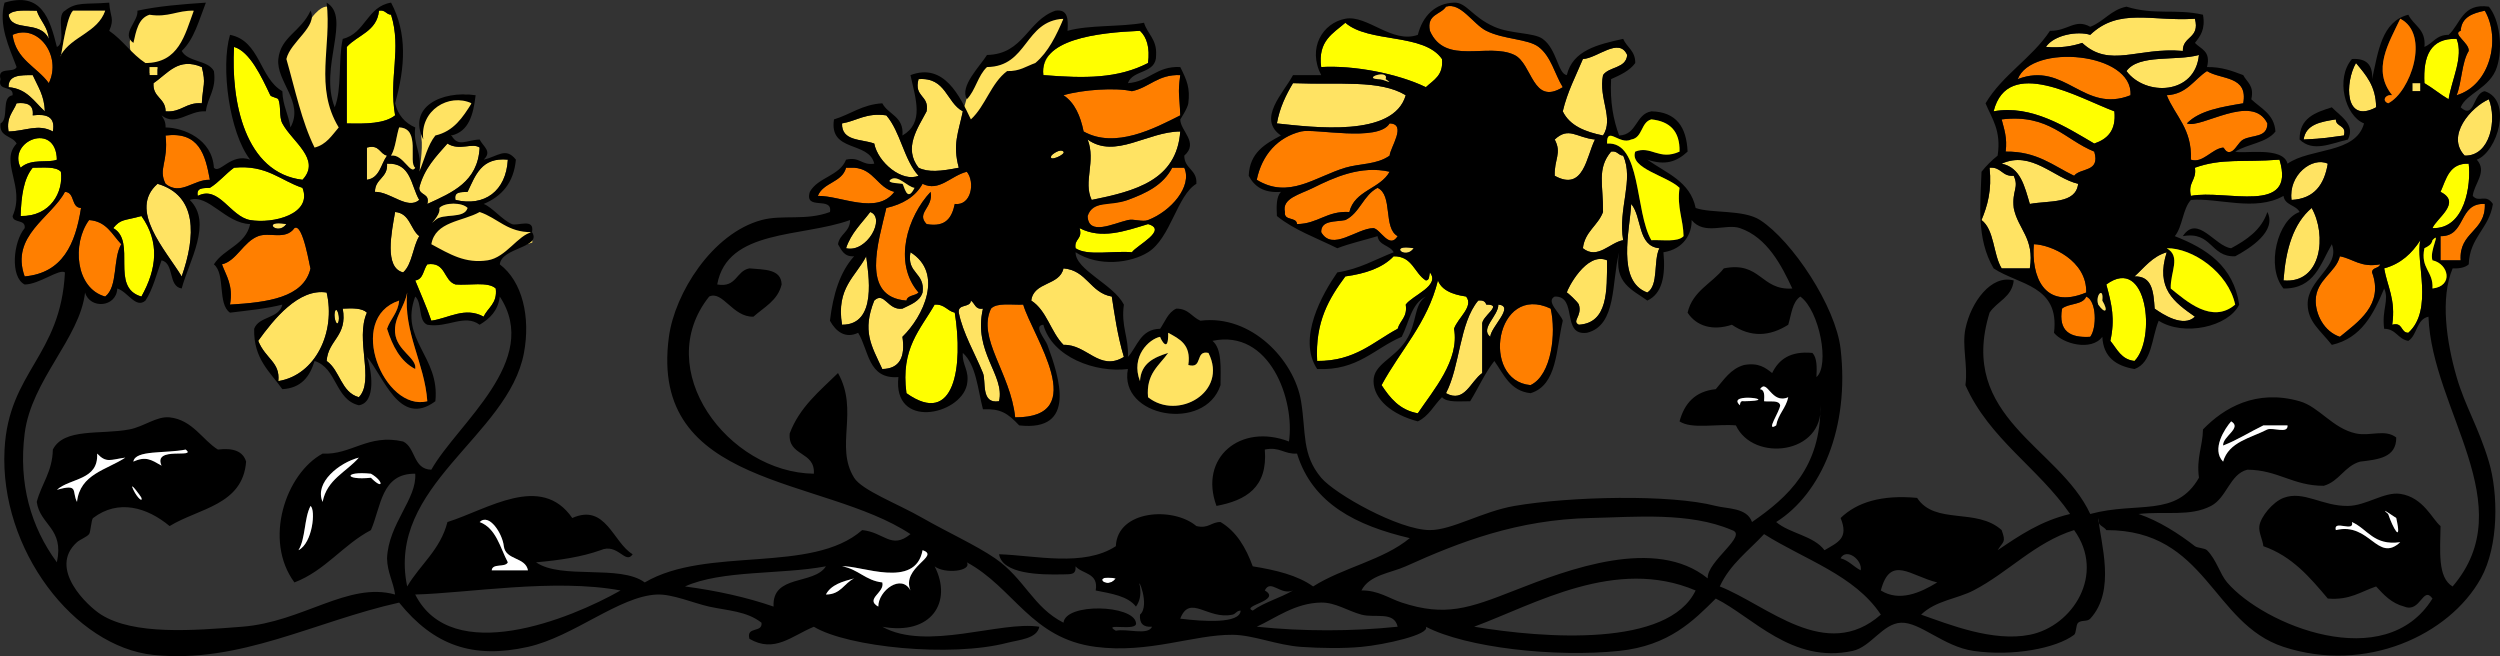 <?xml version="1.0"?><svg width="620.896" height="162.953" xmlns="http://www.w3.org/2000/svg">
 <rect width="100%" height="100%" fill="#333333" stroke="none"/>
 <g>
  <title>Layer 1</title>
  <path id="svg_1" d="m257.109,19.685l5.855,-10.626l1.162,-4.407l-2.463,-0.364c0,0 -3.903,0.868 -4.337,2.168s-5.421,7.156 -5.421,7.156l-7.156,1.735c0,0 -4.051,5.875 -4.337,7.59s-1.286,4.714 -1.286,4.714l1.936,3.959l16.047,-11.925z" fill="#FFE363" clip-rule="evenodd" fill-rule="evenodd"/>
  <path id="svg_2" d="m85.36,32.479c0,0 -4.554,-5.421 -4.337,-14.963s1.301,-13.662 1.301,-13.662l-0.868,-2.168c0,0 -1.518,-0.65 -4.12,2.819s-6.723,7.156 -6.723,7.156l-0.867,2.819l7.59,23.637l8.024,-5.638z" fill="#FFE363" clip-rule="evenodd" fill-rule="evenodd"/>
  <path id="svg_3" d="m113.551,32.046c0,0 3.252,-3.687 3.687,-7.156s-9.108,0.868 -9.758,1.735s-3.252,4.771 -2.819,7.59s-0.535,8.438 -0.535,8.438l9.425,-10.607z" fill="#FFE363" clip-rule="evenodd" fill-rule="evenodd"/>
  <polyline id="svg_4" points="132.201,59.803 131.55,56.984 126.346,56.333   119.406,51.562 106.829,56.984 105.745,62.188 120.057,66.959 126.997,61.755 132.201,60.237 " fill="#FFE363" clip-rule="evenodd" fill-rule="evenodd"/>
  <path id="svg_5" d="m35.05,19.251l8.891,-4.554l-0.217,-1.518c0,0 3.469,-4.12 4.554,-6.722s1.735,-4.988 1.735,-4.988l-15.18,1.952c0,0 -2.602,5.421 -2.602,7.156s0.434,3.903 0.434,3.903l2.385,4.771z" fill="#FFE363" clip-rule="evenodd" fill-rule="evenodd"/>
  <g externalResourcesRequired="false" id="svg_6">
   <path id="svg_7" d="m388.125,21.652c-7.551,4.72 -7.513,-5.831 -12,-8c-6.553,-3.168 -17.194,2.727 -21,-6c-0.848,-4.181 2.708,-3.959 4,-6c3.669,-1.147 6.756,4.389 10,6c4.416,2.193 10.321,1.967 13,4c3.122,2.369 4.011,6.778 6,10z" fill="#ff7f00" clip-rule="evenodd" fill-rule="evenodd"/>
   <path id="svg_8" d="m9.125,2.652c0.831,2.503 2.74,3.927 3,7c-2.229,-4.852 -9.293,-1.474 -10,-6c1.29,-1.378 4.344,-0.989 7,-1z" fill="#FFE363" clip-rule="evenodd" fill-rule="evenodd"/>
   <path id="svg_9" d="m94.125,2.652c1.615,-0.282 1.722,0.945 3,1c2.678,8.605 -0.634,15.639 1,25c-2.601,2.066 -7.213,2.12 -12,2c0,-6.333 0,-12.667 0,-19c2.691,-2.976 7.5,-3.833 8,-9z" fill="#ffff00" clip-rule="evenodd" fill-rule="evenodd"/>
   <path id="svg_10" d="m617.125,2.652c4.041,6.989 1.341,18.52 -7,21c1.323,-3.344 1.229,-8.104 3,-11c0.209,-1.991 -4.239,-4.271 -2,-5c0.229,-3.437 2.976,-4.357 6,-5z" fill="#ff7f00" clip-rule="evenodd" fill-rule="evenodd"/>
   <path id="svg_11" d="m545.125,4.652c1.311,4.978 -3.079,4.254 -3,8c-11.299,-0.99 -18.132,4.377 -25,-2c-2.492,0.841 -5.357,1.309 -9,1c1.992,-3.003 7.909,-3.996 11,-3c7.147,-6.842 15.294,-3.266 26,-4z" fill="#FFE363" clip-rule="evenodd" fill-rule="evenodd"/>
   <path id="svg_12" d="m328.125,16.652c-0.871,-6.538 2.979,-8.354 6,-11c5.882,5.118 19.505,2.495 24,9c0.427,4.094 -2.113,5.221 -4,7c-7.052,-3.415 -18.047,-5.48 -26,-5z" fill="#ffff00" clip-rule="evenodd" fill-rule="evenodd"/>
   <path id="svg_13" d="m12.125,20.652c-2.942,-4.058 -8.183,-5.817 -9,-12c6.331,-2.871 12.286,5.256 9,12z" fill="#ff7f00" clip-rule="evenodd" fill-rule="evenodd"/>
   <path id="svg_14" d="m283.125,7.652c1.716,1.617 2.484,4.183 2,8c-7.548,3.869 -15.578,3.844 -26,3c-1.093,-8.878 13.366,-10.548 24,-11z" fill="#ffff00" clip-rule="evenodd" fill-rule="evenodd"/>
   <path id="svg_15" d="m610.125,9.652c1.758,4.49 -1.21,10.038 -2,15c-2.101,-1.232 -3.899,-2.768 -6,-4c-0.341,-6.674 1.443,-11.224 8,-11z" fill="#ffff00" clip-rule="evenodd" fill-rule="evenodd"/>
   <path id="svg_16" d="m58.125,11.652c3.921,1.121 6.843,7.446 9,12c0.204,0.43 1.856,0.655 2,1c0.715,1.715 0.135,4.377 1,6c2.415,4.532 9.753,8.93 5,14c-14.331,-1.713 -17.792,-19.479 -17,-33z" fill="#ffff00" clip-rule="evenodd" fill-rule="evenodd"/>
   <path id="svg_17" d="m404.125,13.652c-0.264,3.403 -4.504,2.829 -6,5c-1.174,5.878 2.77,10.717 0,15c-4.426,-0.907 -8.26,-2.407 -10,-6c1.142,-4.859 3.233,-8.767 5,-13c3.554,-0.146 8.97,-5.55 11,-1z" fill="#FFE363" clip-rule="evenodd" fill-rule="evenodd"/>
   <path id="svg_18" d="m546.125,13.652c-0.951,9.947 -13.298,10.31 -18,4c3.056,-4.277 12.27,-2.397 18,-4z" fill="#FFE363" clip-rule="evenodd" fill-rule="evenodd"/>
   <path id="svg_19" d="m529.125,23.652c-11.667,4.639 -16.236,-8.541 -28,-4c3.397,-8.918 28.725,-6.692 28,4z" fill="#ff7f00" clip-rule="evenodd" fill-rule="evenodd"/>
   <path id="svg_20" d="m50.125,16.652c1.063,4.168 0.259,4.411 0,9c-3.977,-0.31 -5.023,2.31 -9,2c0.003,-3.336 -3.253,-3.414 -3,-7c3.618,-2.437 6.129,-6.493 12,-4z" fill="#FFE363" clip-rule="evenodd" fill-rule="evenodd"/>
   <path id="svg_21" d="m585.125,15.652c2.417,2.916 4.976,5.691 5,11c-7.936,4.241 -7.746,-6.246 -5,-11z" fill="#FFE363" clip-rule="evenodd" fill-rule="evenodd"/>
   <path id="svg_22" d="m37.125,16.652c0.667,0 1.333,0 2,0c0,0.667 0,1.333 0,2c-0.667,0 -1.333,0 -2,0c0,-0.666 0,-1.333 0,-2z" fill="#FFE363" clip-rule="evenodd" fill-rule="evenodd"/>
   <path id="svg_23" d="m557.125,25.652c-5.422,0.912 -10.888,1.779 -14,5c3.535,1.412 16.249,-7.686 20,0c-0.002,3.622 -3.736,2.79 -6,4c-1.151,0.616 -1.873,2.534 -3,3c-1.343,0.555 -1.687,-1.032 -2,-1c-2.779,0.287 -5.083,4.008 -8,3c0.336,-7.669 -3.881,-10.786 -6,-16c5.056,-0.278 6.761,-3.906 10,-6c3.469,2.198 10.262,1.072 9,8z" fill="#ff7f00" clip-rule="evenodd" fill-rule="evenodd"/>
   <path id="svg_24" d="m2.125,21.652c-0.093,-3.093 3.02,-2.98 6,-3c1.237,2.763 2.92,5.08 3,9c-2.631,-2.368 -4.376,-5.623 -9,-6z" fill="#FFE363" clip-rule="evenodd" fill-rule="evenodd"/>
   <path id="svg_25" d="m293.125,18.652c-0.647,4.897 -0.174,4.698 0,10c-6.287,3.172 -16.157,8.415 -24,4c-0.794,-3.873 -2.198,-7.135 -5,-9c4.635,-1.389 13.067,-1.959 17,-1c4.394,-0.94 6.445,-4.222 12,-4z" fill="#ff7f00" clip-rule="evenodd" fill-rule="evenodd"/>
   <path id="svg_26" d="m228.125,19.652c6.856,-0.522 6.867,5.799 11,8c-1.104,5.31 -2.583,8.186 -1,14c-4.489,0.893 -7.603,1.199 -10,0c-3.78,-4.896 -0.225,-9.779 2,-14c0.744,-4.076 -3.223,-3.443 -2,-8z" fill="#FFE363" clip-rule="evenodd" fill-rule="evenodd"/>
   <path id="svg_27" d="m349.125,23.652c-3.024,10.593 -23.092,7.936 -32,7c0.706,-3.96 2.259,-7.075 4,-10c11.542,0.461 21.53,-0.924 28,3z" fill="#FFE363" clip-rule="evenodd" fill-rule="evenodd"/>
   <path id="svg_28" d="m525.125,27.652c0.484,4.818 -1.771,6.896 -5,8c-6.818,-3.986 -15.599,-9.744 -25,-8c3.477,-13.867 21.243,-3.259 30,0z" fill="#ffff00" clip-rule="evenodd" fill-rule="evenodd"/>
   <path id="svg_29" d="m599.125,20.652c0.667,0 1.333,0 2,0c0,0.667 0,1.333 0,2c-0.667,0 -1.333,0 -2,0c0,-0.666 0,-1.333 0,-2z" fill="#FFE363" clip-rule="evenodd" fill-rule="evenodd"/>
   <path id="svg_30" d="m618.125,24.652c2.028,5.013 0.387,14.155 -6,14c-4.716,-4.927 1.545,-12.032 6,-14z" fill="#FFE363" clip-rule="evenodd" fill-rule="evenodd"/>
   <path id="svg_31" d="m4.125,25.652c2.615,-0.282 4.301,0.365 4,3c3.418,-0.418 5.698,0.302 5,4c-3.675,-2.003 -6.724,-0.09 -11,0c-0.588,-3.589 1.163,-4.838 2,-7z" fill="#FFE363" clip-rule="evenodd" fill-rule="evenodd"/>
   <path id="svg_32" d="m220.125,28.652c3.554,4.113 4.341,10.992 8,15c-4.047,1.684 -10.062,-3.248 -11,-8c-3.176,-1.158 -8.138,-0.529 -8,-5c3.7,-0.633 5.954,-2.713 11,-2z" fill="#FFE363" clip-rule="evenodd" fill-rule="evenodd"/>
   <path id="svg_33" d="m497.125,29.652c11.742,-1.409 15.642,5.025 23,8c1.549,5.215 -3.393,3.94 -5,6c-5.186,-2.481 -9.234,-6.1 -17,-6c0.438,-3.437 -0.395,-5.605 -1,-8z" fill="#ff7f00" clip-rule="evenodd" fill-rule="evenodd"/>
   <path id="svg_34" d="m572.125,34.652c0.534,-3.799 4.261,-4.406 8,-5c0.013,1.987 2.729,1.271 2,4c-3.713,0.473 -4.575,0.747 -10,1z" fill="#FFE363" clip-rule="evenodd" fill-rule="evenodd"/>
   <path id="svg_35" d="m345.125,38.652c-3.205,2.277 -7.473,1.935 -11,3c-7.562,2.283 -14.029,7.896 -22,3c1.291,-6.242 5.242,-10.588 11,-12c3.377,-0.828 19.182,2.714 22,-2c4.38,0.098 0.123,6.04 0,8z" fill="#ff7f00" clip-rule="evenodd" fill-rule="evenodd"/>
   <path id="svg_36" d="m293.125,32.652c-0.867,12.133 -11.19,14.81 -22,17c-2.163,-4.568 1.12,-9.562 -1,-15c6.86,4.922 14.891,-1.985 23,-2z" fill="#FFE363" clip-rule="evenodd" fill-rule="evenodd"/>
   <path id="svg_37" d="m396.125,34.652c-2.129,4.173 -2.757,13.016 -10,9c-0.135,-4.195 1.818,-5.586 0,-9c3.509,-3.295 5.399,-0.451 10,0z" fill="#FFE363" clip-rule="evenodd" fill-rule="evenodd"/>
   <path id="svg_38" d="m14.125,39.652c-2.049,0.926 -6.314,-0.438 -9,2c-3.358,-6.672 8.793,-11.55 9,-2z" fill="#ffff00" clip-rule="evenodd" fill-rule="evenodd"/>
   <path id="svg_39" d="m41.125,33.652c8.359,-1.026 9.867,4.799 11,11c-4.004,-0.147 -7.233,4.037 -11,1c-1.911,-3.771 0.73,-5.309 0,-12z" fill="#ff7f00" clip-rule="evenodd" fill-rule="evenodd"/>
   <path id="svg_40" d="m106.125,50.652c0.729,-2.729 -1.987,-2.013 -2,-4c1.203,-4.797 4.194,-7.806 7,-11c2.95,1.898 6.191,-0.297 8,1c-0.45,8.549 -6.828,11.172 -13,14z" fill="#FFE363" clip-rule="evenodd" fill-rule="evenodd"/>
   <path id="svg_41" d="m91.125,36.652c3.19,-0.857 3.093,1.574 5,2c-1.559,2.108 -1.789,5.545 -5,6c0,-2.666 0,-5.333 0,-8z" fill="#FFE363" clip-rule="evenodd" fill-rule="evenodd"/>
   <path id="svg_42" d="m261.125,38.652c0.147,-0.274 2.151,-1.849 3,-1c0.691,0.691 -3.945,2.756 -3,1z" fill="#FFE363" clip-rule="evenodd" fill-rule="evenodd"/>
   <path id="svg_43" d="m400.125,37.652c1.615,-0.282 1.722,0.945 3,1c2.736,6.028 -1.325,13.127 0,21c-3.29,0.567 -6.36,4.91 -10,2c0.491,-4.176 3.732,-5.601 5,-9c0.091,-6.727 -1.589,-10.734 2,-15z" fill="#FFE363" clip-rule="evenodd" fill-rule="evenodd"/>
   <path id="svg_44" d="m126.125,39.652c-0.434,7.806 -5.79,11.735 -13,10c-0.467,-2.134 1.429,-1.905 3,-2c1.964,-4.036 3.362,-8.638 10,-8z" fill="#FFE363" clip-rule="evenodd" fill-rule="evenodd"/>
   <path id="svg_45" d="m497.125,40.652c7.394,-3.374 13.024,3.627 19,5c-0.581,5.086 -7.227,4.107 -12,5c-1.305,-4.36 -2.291,-9.042 -7,-10z" fill="#FFE363" clip-rule="evenodd" fill-rule="evenodd"/>
   <path id="svg_46" d="m544.125,48.652c-0.802,-3.469 1.489,-3.844 1,-7c6.689,-2.405 11.819,-1.292 21,-2c4.267,13.951 -13.415,7.309 -22,9z" fill="#ffff00" clip-rule="evenodd" fill-rule="evenodd"/>
   <path id="svg_47" d="m578.125,40.652c-0.868,5.132 -3.292,8.708 -9,9c-0.82,-6.178 5.157,-10.811 9,-9z" fill="#FFE363" clip-rule="evenodd" fill-rule="evenodd"/>
   <path id="svg_48" d="m96.125,40.652c5.98,-0.314 5.911,5.422 8,9c-2.936,2.544 -7.211,-2.079 -11,-2c-0.002,-3.336 3.253,-3.413 3,-7z" fill="#FFE363" clip-rule="evenodd" fill-rule="evenodd"/>
   <path id="svg_49" d="m606.125,47.652c1.442,-3.224 2.157,-7.176 7,-7c0.617,5.167 -0.875,16.3 -9,16c1,-2.478 7.366,-6.32 2,-9z" fill="#ffff00" clip-rule="evenodd" fill-rule="evenodd"/>
   <path id="svg_50" d="m8.125,41.652c2.656,0.01 5.711,-0.378 7,1c0.666,5.036 -2.565,11.146 -10,11c0.143,-4.857 0.725,-9.276 3,-12z" fill="#ffff00" clip-rule="evenodd" fill-rule="evenodd"/>
   <path id="svg_51" d="m75.125,46.652c2.543,6.526 -7.288,8.986 -13,8c-4.926,-0.851 -7.76,-8.723 -13,-6c-0.467,-2.134 1.429,-1.905 3,-2c2.276,-1.391 3.874,-3.459 6,-5c8.122,-0.787 11.486,3.182 17,5z" fill="#ffff00" clip-rule="evenodd" fill-rule="evenodd"/>
   <path id="svg_52" d="m222.125,47.652c-4.386,5.812 -13.278,0.917 -19,1c1.296,-3.371 6.036,-3.297 7,-7c0.667,0 1.333,0 2,0c4.979,0.355 5.735,4.932 10,6z" fill="#ff7f00" clip-rule="evenodd" fill-rule="evenodd"/>
   <path id="svg_53" d="m294.125,41.652c2.04,4.617 -3.262,10.801 -9,13c-1.44,0.552 -3.491,-0.36 -5,0c-3.729,0.89 -9.855,3.989 -10,-1c1.246,-3.989 6.787,-2.806 10,-4c4.655,-1.73 8.749,-3.686 11,-8c1,0 2,0 3,0z" fill="#ff7f00" clip-rule="evenodd" fill-rule="evenodd"/>
   <path id="svg_54" d="m345.125,42.652c-2.371,4.295 -8.714,4.62 -10,10c-5.66,-0.327 -7.73,2.936 -13,3c-0.111,-1.889 -3.306,-0.694 -3,-3c-0.809,-3.394 3.654,-4.336 7,-6c5.175,-2.573 11.832,-5.628 19,-4z" fill="#ff7f00" clip-rule="evenodd" fill-rule="evenodd"/>
   <path id="svg_55" d="m494.125,41.652c2.928,-0.261 3.072,2.261 6,2c1.376,3.027 -0.476,3.573 0,8c1.041,5.292 5.204,7.462 4,15c-2.333,0 -4.667,0 -7,0c-2.139,-3.528 -1.763,-9.571 -5,-12c1.472,-3.528 2.603,-7.397 2,-13z" fill="#FFE363" clip-rule="evenodd" fill-rule="evenodd"/>
   <path id="svg_56" d="m240.125,42.652c2.09,2.59 1.119,8.523 -3,8c-0.702,3.298 -2.131,5.869 -7,5c-2.697,-2.815 1.773,-4.103 1,-8c-5.682,6.025 -9.448,17.552 -3,25c-0.807,0.86 -2.739,0.594 -3,2c-11.539,-0.87 -6.931,-14.625 -5,-23c4.071,-0.929 7.216,-2.784 9,-6c4.165,2.071 6.992,-2.013 11,-3z" fill="#ff7f00" clip-rule="evenodd" fill-rule="evenodd"/>
   <path id="svg_57" d="m39.125,45.652c9.962,2.904 9.487,13.075 6,23c-4.052,-6.637 -13.35,-16.553 -6,-23z" fill="#FFE363" clip-rule="evenodd" fill-rule="evenodd"/>
   <path id="svg_58" d="m342.125,46.652c3.885,1.782 1.326,10.007 5,12c-2.083,3.289 -4.218,-1.688 -6,-2c-4.15,0.036 -10.247,5.877 -13,1c-0.033,-3.033 3.509,-2.492 6,-3c3.608,-1.726 4.466,-6.2 8,-8z" fill="#ff7f00" clip-rule="evenodd" fill-rule="evenodd"/>
   <path id="svg_59" d="m16.125,47.652c2.57,0.097 1.43,3.903 4,4c-1.407,8.926 -4.526,16.141 -14,17c-3.615,-10.096 6.626,-14.599 10,-21z" fill="#ff7f00" clip-rule="evenodd" fill-rule="evenodd"/>
   <path id="svg_60" d="m405.125,50.652c2.745,3.254 1.506,10.494 7,11c-1.542,3.125 -0.136,9.198 -3,11c-7.72,-2.774 -4.321,-15.534 -4,-22z" fill="#FFE363" clip-rule="evenodd" fill-rule="evenodd"/>
   <path id="svg_61" d="m617.125,50.652c0.273,6.94 -6.461,6.873 -6,14c-1.667,0 -3.333,0 -5,0c0,-2 0,-4 0,-6c6.439,0.105 4.323,-8.344 11,-8z" fill="#ff7f00" clip-rule="evenodd" fill-rule="evenodd"/>
   <path id="svg_62" d="m574.125,51.652c3.778,6.671 2.541,18.839 -7,18c0.554,-7.779 2.473,-14.194 7,-18z" fill="#FFE363" clip-rule="evenodd" fill-rule="evenodd"/>
   <path id="svg_63" d="m98.125,52.652c3.697,0.303 3.75,4.25 6,6c-1.647,2.686 -1.715,6.951 -4,9c-4.783,-1.135 -2.844,-10.085 -2,-15z" fill="#FFE363" clip-rule="evenodd" fill-rule="evenodd"/>
   <path id="svg_64" d="m216.125,52.652c3.938,1.392 -0.776,10.227 -6,9c1.235,-3.765 3.854,-6.147 6,-9z" fill="#FFE363" clip-rule="evenodd" fill-rule="evenodd"/>
   <path id="svg_65" d="m563.125,52.652c2.411,4.774 -4.3,9.012 -8,11c-6.233,0.233 -5.702,-6.298 -13,-5c3.639,-5.538 7.993,2.56 12,3c3.889,-2.111 7.487,-4.513 9,-9z" clip-rule="evenodd" fill-rule="evenodd"/>
   <path id="svg_66" d="m35.125,53.652c4.585,6.481 3.833,13.131 0,20c-7.951,-2.252 -1.078,-13.669 -7,-17c1.903,-2.346 2.725,-1.799 7,-3z" fill="#ffff00" clip-rule="evenodd" fill-rule="evenodd"/>
   <path id="svg_67" d="m22.125,54.652c4.358,0.309 5.712,3.621 8,6c-2.154,3.513 -0.771,10.562 -4,13c-7.418,-2.041 -8.276,-13.204 -4,-19z" fill="#ff7f00" clip-rule="evenodd" fill-rule="evenodd"/>
   <path id="svg_68" d="m71.125,55.652c-2.196,3.055 -6.404,-1.154 0,0l0,0z" fill="#FFE363" clip-rule="evenodd" fill-rule="evenodd"/>
   <path id="svg_69" d="m285.125,55.652c5.092,1.461 -2.858,5.301 -4,7c-4.565,-0.435 -11.011,1.011 -14,-1c-0.409,-2.409 1.826,-2.174 1,-5c5.385,2.825 11.195,0.785 17,-1z" fill="#ffff00" clip-rule="evenodd" fill-rule="evenodd"/>
   <path id="svg_70" d="m57.125,75.652c0.838,-4.838 -0.928,-7.072 -2,-10c3.656,-0.856 5.254,-5.558 9,-7c2.797,-1.077 6.768,1.089 9,-2c2.164,-1.402 3.905,10.408 4,10c-1.696,7.326 -10.788,8.449 -20,9z" fill="#ff7f00" clip-rule="evenodd" fill-rule="evenodd"/>
   <path id="svg_71" d="m505.125,60.652c4.252,0.1 13.239,4.081 13,12c-10.6,4.412 -13.65,-4.193 -13,-12z" fill="#ff7f00" clip-rule="evenodd" fill-rule="evenodd"/>
   <path id="svg_72" d="m598.125,82.652c-1.987,-0.013 -1.271,-2.729 -4,-2c0.926,-6.259 -1.202,-9.464 -2,-14c4.194,-1.139 6.905,-3.761 9,-7c-1.303,5.066 3.384,17.257 -3,23z" fill="#ffff00" clip-rule="evenodd" fill-rule="evenodd"/>
   <path id="svg_73" d="m351.125,61.652c-2.196,3.055 -6.404,-1.154 0,0l0,0z" fill="#FFE363" clip-rule="evenodd" fill-rule="evenodd"/>
   <path id="svg_74" d="m226.125,62.652c8.328,5.199 3.201,15.958 -2,21c0.758,5.091 -0.732,7.935 -5,8c-2.792,-5.939 -5.004,-9.459 -2,-17c2.509,-2.391 3.349,2.527 7,2c1.991,-1.009 4.271,-1.729 5,-4c0.691,-5.024 -4.018,-4.648 -3,-10z" fill="#FFE363" clip-rule="evenodd" fill-rule="evenodd"/>
   <path id="svg_75" d="m545.125,78.652c-2.852,2.785 -8.023,-0.594 -10,-2c-0.279,-4.054 -0.533,-8.134 -5,-8c2.463,-2.204 4.386,-4.948 8,-6c-2.88,9.021 1.924,12.427 7,16z" fill="#FFE363" clip-rule="evenodd" fill-rule="evenodd"/>
   <path id="svg_76" d="m215.125,63.652c0.521,4.248 2.888,17.064 -6,17c-1.51,-9.177 3.405,-11.929 6,-17z" fill="#FFE363" clip-rule="evenodd" fill-rule="evenodd"/>
   <path id="svg_77" d="m355.125,67.652c2.635,3.353 -4.313,5.648 -6,8c0.479,3.146 -1.424,3.909 -2,6c-6.08,3.253 -10.599,8.068 -20,8c-0.534,-9.868 3.038,-15.629 7,-21c4.977,-0.69 9.238,-2.095 12,-5c4.719,-0.052 5.11,4.223 8,6c0.973,-0.027 0.777,-1.224 1,-2z" fill="#ffff00" clip-rule="evenodd" fill-rule="evenodd"/>
   <path id="svg_78" d="m581.125,63.652c3.367,0.633 5.128,2.872 10,2c-0.247,1.086 -1.988,0.678 -2,2c2.97,8.082 -3.553,12.33 -8,16c-3.929,-1.31 -6.025,-5.568 -6,-9c0.04,-5.186 5.084,-7.01 6,-11z" fill="#ff7f00" clip-rule="evenodd" fill-rule="evenodd"/>
   <path id="svg_79" d="m399.125,64.652c-0.009,7.658 0.212,15.545 -7,16c-1.877,-0.883 0.903,-2.135 0,-5c-0.198,-0.628 -2.981,-3.157 -3,-3c0.083,-0.707 4.834,-10.263 10,-8z" fill="#FFE363" clip-rule="evenodd" fill-rule="evenodd"/>
   <path id="svg_80" d="m123.125,71.652c0.442,3.775 -1.972,4.695 -3,7c-4.64,-2.545 -8.633,0.372 -13,1c-1.191,-3.476 -2.656,-6.678 -4,-10c2.054,-0.279 1.996,-2.671 3,-4c4.701,-0.701 3.955,4.045 7,5c3.396,0.272 8.108,-0.774 10,1z" fill="#ffff00" clip-rule="evenodd" fill-rule="evenodd"/>
   <path id="svg_81" d="m279.125,88.652c-6.084,3.704 -9.191,-3.199 -15,-3c-3.162,-3.172 -4.133,-8.534 -8,-11c0.583,-4.75 7.045,-3.621 8,-8c5.846,0.487 6.597,6.07 12,7c0.616,3.944 1.375,9.592 3,15z" fill="#FFE363" clip-rule="evenodd" fill-rule="evenodd"/>
   <path id="svg_82" d="m530.125,89.652c-3.314,-0.352 -4.338,-2.995 -6,-5c1.195,-5.426 0.369,-8.956 -1,-14c10.197,-7.464 12.415,13.55 7,19z" fill="#ffff00" clip-rule="evenodd" fill-rule="evenodd"/>
   <path id="svg_83" d="m357.125,69.652c1.176,3.191 5.569,3.759 7,4c1.969,2.469 -2.092,5.312 -3,8c1.404,7.821 -5.129,15.235 -9,21c-4.516,-0.817 -6.882,-3.785 -9,-7c4.663,-8.671 11.355,-15.312 14,-26z" fill="#ffff00" clip-rule="evenodd" fill-rule="evenodd"/>
   <path id="svg_84" d="m81.125,72.652c2.288,9.745 -2.728,20.514 -12,22c0.491,-4.722 -3.138,-5.449 -5,-10c3.82,-5.302 10.054,-13.114 17,-12z" fill="#FFE363" clip-rule="evenodd" fill-rule="evenodd"/>
   <path id="svg_85" d="m518.125,73.652c2.605,0.99 2.674,7.826 1,10c-4.974,0.307 -7.963,-1.37 -7,-7c1.614,-1.386 5.155,-0.845 6,-3z" fill="#ff7f00" clip-rule="evenodd" fill-rule="evenodd"/>
   <path id="svg_86" d="m241.125,74.652c1.017,0.65 1.034,2.299 3,2c-2.5,10.845 5.525,16.459 4,23c-4.614,0.762 -3.168,-4.965 -4,-7c-1.994,-4.877 -5.011,-9.97 -6,-15c-0.306,-2.306 2.89,-1.11 3,-3z" fill="#FFE363" clip-rule="evenodd" fill-rule="evenodd"/>
   <path id="svg_87" d="m369.125,75.652c4.482,-0.072 -1.372,2.941 -1,5c0,4 0,8 0,12c-2.939,2.056 -4.356,7.549 -9,5c3.531,-6.803 3.303,-17.364 8,-23c1.163,-0.162 1.78,0.221 2,1z" fill="#FFE363" clip-rule="evenodd" fill-rule="evenodd"/>
   <path id="svg_88" d="m237.125,77.652c2.128,13.15 0.04,28.576 -12,20c-1.503,-11.17 3.504,-15.829 7,-22c2.488,-0.154 3.096,1.571 5,2z" fill="#ffff00" clip-rule="evenodd" fill-rule="evenodd"/>
   <path id="svg_89" d="m254.125,75.652c2.324,7.845 16.912,28.101 -2,28c-1.152,-11.073 -9.51,-19.58 -6,-27c1.454,-1.546 5.12,-0.881 8,-1z" fill="#ff7f00" clip-rule="evenodd" fill-rule="evenodd"/>
   <path id="svg_90" d="m372.125,75.652c4.204,0.333 -1.889,5.538 -2,8c-2.633,-2.056 2.053,-5.214 2,-8z" fill="#FFE363" clip-rule="evenodd" fill-rule="evenodd"/>
   <path id="svg_91" d="m385.125,76.652c1.396,6.007 0.271,16.498 -5,19c-12.519,-1.092 -8.68,-25.51 5,-19z" fill="#ff7f00" clip-rule="evenodd" fill-rule="evenodd"/>
   <path id="svg_92" d="m83.125,77.652c0.381,-1.904 1.272,0.639 1,2c-0.38,1.904 -1.272,-0.638 -1,-2z" fill="#FFE363" clip-rule="evenodd" fill-rule="evenodd"/>
   <path id="svg_93" d="m85.125,76.652c2.465,-0.132 4.818,-0.151 6,1c-2.988,6.647 1.986,16.897 -2,21c-4.449,-1.218 -4.65,-6.683 -8,-9c0.371,-5.296 5.226,-6.108 4,-13z" fill="#FFE363" clip-rule="evenodd" fill-rule="evenodd"/>
   <path id="svg_94" d="m277.125,143.652c-2.196,3.055 -6.404,-1.154 0,0l0,0z" fill="#FFFFFF" clip-rule="evenodd" fill-rule="evenodd"/>
   <path fill="black" id="svg_95" d="m40.125,28.652c0.529,0.804 1.043,1.624 1,3c4.524,0.083 11.557,2.884 12,10c1.419,1.675 4.213,-3.73 9,-2c-5.163,-6.64 -7.356,-23.011 -5,-31c7.515,1.485 7.268,10.732 13,14c0.084,3.583 1.555,5.778 2,9c3.518,-6.22 -3.585,-11.43 -3,-17c0.585,-5.568 5.65,-6.785 8,-12c1.893,3.926 -4.993,7.649 -6,12c2.154,7.513 3.795,15.539 7,22c2.932,-0.734 4.3,-3.033 6,-5c-6.099,-10.067 -1.707,-20.129 -3,-31c6.216,3.694 -1.932,16.014 2,26c1.837,-4.497 0.834,-11.833 2,-17c5.65,-1.35 5.97,-8.03 12,-9c4.024,7.568 3.541,15.866 1,25c0.721,2.945 2.445,4.888 5,6c-0.564,4.564 1.772,6.228 1,11c1.294,-3.039 2.068,-6.598 4,-9c4.597,-1.069 6.812,-4.521 9,-8c-5.629,-2.604 -12.913,1.735 -12,9c-3.971,-7.991 4.407,-12.246 13,-11c-0.562,4.772 -1.664,9.002 -6,10c1.71,3 3.64,1.111 7,1c0.878,1.768 3.169,2.919 1,5c3.533,-0.798 5.474,-3.218 8,0c-0.54,5.794 -3.542,9.125 -8,11c2.13,0.819 4.519,3.923 7,5c1.335,0.58 5.733,-1.633 5,2c-6.108,0.108 -8.496,-3.504 -13,-5c-4.275,2.392 -11.017,2.316 -12,8c4.671,2.528 8.455,4.855 14,4c4.547,-0.702 7.525,-6.286 11,-7c2.533,3.907 -7.543,3.76 -8,8c5.61,4.25 7.669,13.077 6,22c-3.883,20.756 -34.232,32.914 -29,58c3.219,-5.447 8.24,-9.094 10,-16c9.99,-3.139 23.242,-12.232 31,-1c8.333,-3.724 10.116,6.111 15,9c-1.807,2.7 -3.669,-2.919 -8,-1c-4.667,1.667 -10.167,2.499 -16,3c6.294,4.372 20.871,0.463 27,5c15.435,-9.088 41.466,-2.012 54,-13c5.469,0.514 7.215,4.932 12,1c-21.726,-14.384 -65.076,-11.369 -60,-49c1.461,-10.828 10.751,-25.687 23,-29c5.217,-1.411 11.019,0.237 17,-2c0.746,-4.08 -6.476,-0.19 -5,-5c2.016,-3.651 7.4,-3.934 9,-8c3.469,-0.802 3.844,1.489 7,1c-1.315,-5.685 -11.285,-2.715 -10,-11c4.1,-1.233 6.972,-3.695 12,-4c1.489,2.844 5.422,3.244 5,8c5.472,-3.177 3.271,-9.02 2,-15c8.371,-3.171 12.278,5.337 15,11c3.648,-3.352 4.989,-9.011 9,-12c3.101,0.101 4.777,-1.223 7,-2c3.252,-2.748 5.187,-6.813 7,-11c-9.788,0.546 -8.781,11.885 -19,12c-2.251,2.082 -2.858,5.809 -5,8c-1.847,-3.22 3.196,-8.107 5,-11c9.153,-0.18 10.037,-8.629 17,-11c3.125,-0.458 3.197,2.137 3,5c5.473,-1.527 13.09,-0.91 19,-2c0.852,2.815 3.23,4.103 3,8c0.144,4.811 -5.821,3.512 -7,7c5.297,-0.37 7.035,-4.298 13,-4c1.676,3.341 2.473,5.244 2,9c-0.153,1.215 -2,4.026 -2,4c0.017,2.888 4.694,5.758 1,9c-0.003,3.336 3.253,3.414 3,7c-4.795,2.851 -6.381,13.497 -12,17c-4.281,2.669 -12.192,3.724 -18,0c-0.048,4.4 9.39,7.93 12,13c-0.762,5.429 1.234,8.1 1,13c2.387,-2.612 3.088,-6.912 8,-7c1.229,-1.771 1.948,-4.052 4,-5c3.044,-0.044 3.889,2.111 6,3c12.631,-1.619 23.32,9.775 25,20c1.271,7.735 0.124,13.204 5,19c3.396,4.037 19.296,12.99 27,13c5.507,0.007 13.04,-4.631 21,-6c13.804,-2.374 38.743,-2.943 50,0c2.877,0.752 7.73,0.381 9,4c9.062,-6.271 17.084,-13.582 17,-29c0.884,12.219 -16.709,14.217 -21,5c-4.565,-0.435 -11.011,1.011 -14,-1c1.21,-4.457 3.857,-7.476 9,-8c2.013,-2.32 3.64,-5.027 7,-6c3.649,-0.649 5.326,0.674 7,2c1.637,-3.363 4.476,-5.524 10,-5c1.151,1.182 1.132,3.535 1,6c3.345,-2.811 0.796,-16.503 -4,-20c-2.002,1.331 -2.228,4.439 -3,7c-4.571,2.891 -9.271,3.222 -14,0c-4.671,1.553 -8.78,0.418 -11,-3c1.245,-5.421 6.072,-7.261 9,-11c9.171,-1.837 9.136,5.531 17,5c-2.634,-5.677 -6.234,-12.702 -13,-15c-3.532,-1.2 -8.801,1.893 -12,-2c0.105,3.34 -1.936,7.224 -7,8c0.571,5.904 -0.353,10.314 -4,12c-3.653,-2.68 -8.397,-4.27 -7,-12c-1.932,7.401 -0.513,18.154 -8,20c-6.5,0.833 -2.176,-9.158 -8,-9c-2.394,1.188 1.573,4.333 2,6c-1.667,6.999 -1.334,15.999 -8,18c-5.11,-0.557 -6.642,-4.691 -9,-8c-2.346,2.987 -3.962,6.705 -6,10c-2.656,-0.011 -5.711,0.378 -7,-1c-2.013,1.987 -3.27,4.73 -6,6c-6.429,-1.669 -10.98,-5.503 -11,-10c-0.019,-4.221 5.011,-5.474 8,-10c2.999,-4.542 1.837,-8.891 5,-11c-3.633,1.701 -4.184,6.483 -6,10c-6.807,2.86 -10.886,8.447 -21,8c-5.022,-7.567 1.318,-18.717 5,-24c5.5,-0.833 9.438,-3.228 14,-5c-0.905,-1.762 -3.681,-1.652 -4,-4c-3.33,1.003 -6.87,1.797 -10,3c-5.123,-2.543 -10.777,-4.556 -15,-8c-0.132,-2.465 -0.151,-4.818 1,-6c-4.329,0.33 -6.622,-1.378 -8,-4c0.234,-5.766 4.089,-7.911 8,-10c-5.984,-4.157 0.633,-10.536 3,-15c2.333,0 4.667,0 7,0c-3.487,-6.742 0.405,-12.962 6,-14c5.445,-1.01 11.652,6.297 18,4c1.229,-4.791 4.396,-7.85 9,-8c3.104,-0.102 4.438,3.553 10,6c4.146,1.824 9.766,1.395 12,3c3.57,2.566 3.784,8.69 6,9c1.483,-6.183 7.724,-7.61 14,-9c0.889,2.111 3.044,2.956 3,6c-1.398,1.935 -3.701,2.965 -6,4c-0.295,5.628 0.552,10.115 2,14c4.504,-0.163 4.021,-5.313 8,-6c6.213,0.121 8.735,3.931 9,10c-2.747,2.533 -5.512,3.505 -10,2c4.666,3.334 10.637,5.363 12,12c3.877,1.393 11.875,0.335 16,3c7.968,5.146 18.784,21.412 20,32c2.243,19.526 -4.73,35.889 -16,43c3.439,2.895 9.296,3.371 12,7c3.312,-1.968 6.089,-2.928 4,-8c4.068,-3.932 10.193,-5.807 19,-5c4.442,6.804 14.753,2.359 21,8c1.11,3.14 0.468,2.642 -1,5c5.378,-3.622 10.71,-7.29 18,-9c-7.874,-11.459 -20.062,-18.604 -26,-32c0.659,-4.79 -0.892,-9.679 0,-14c1.357,-6.579 6.392,-13.531 12,-12c-0.45,4.216 -4.157,5.176 -6,8c-8.063,26.123 17.281,33.296 25,50c11.769,-3.187 21.288,0.962 27,-9c-0.673,-5.006 0.926,-7.74 1,-12c5.16,-5.347 13.186,-10.084 24,-7c4.873,1.39 8.207,6.769 14,8c3.559,0.757 7.181,-1.171 10,1c0.05,5.05 -4.534,5.466 -9,6c-3.882,1.118 -5.118,4.882 -9,6c-7.684,0.018 -11.375,-3.958 -19,-4c-4.339,1.102 -5.081,6.96 -9,9c-5.209,2.712 -11.298,1.259 -18,2c5.063,1.705 10.053,4.925 14,8c0.597,0.465 2.432,0.438 3,1c2.345,2.323 3.188,5.888 5,8c9.056,10.56 39.253,22.989 51,4c-2.397,-3.291 -2.949,3.638 -7,2c-3.18,-0.82 -5.082,-2.918 -7,-5c-3.753,1.247 -6.528,3.472 -12,3c-4.429,-5.238 -8.836,-10.498 -16,-13c-0.178,-1.62 -1.216,-3.437 -1,-5c0.327,-2.362 3.373,-6.006 6,-7c5.002,-1.893 9.588,2.088 16,2c4.57,-0.062 9.031,-3.584 13,-3c5.766,0.849 7.988,6.406 10,8c-0.069,6.069 -0.798,12.798 3,15c17.311,-20.223 -5.116,-43.723 -6,-67c-3.034,0.633 -2.747,4.586 -5,6c-2.6,-0.4 -3.016,-2.984 -6,-3c-0.639,-4.838 1.321,-7.072 0,-10c-2.645,6.355 -5.665,12.335 -13,14c-3.012,-3.786 -5.909,-5.746 -6,-10c-0.135,-6.312 8.193,-9.43 6,-15c-2.826,4.841 -4.256,11.077 -12,11c-4.501,-5.425 -1.408,-17.18 4,-19c-0.905,-1.762 -3.682,-1.652 -4,-4c-7.026,3.983 -16.169,0.428 -23,1c-2.064,2.269 -2.044,6.622 -4,9c7.915,3.085 14.557,7.443 16,17c-2.703,5.52 -13.748,7.973 -20,4c-1.771,4.229 -1.589,10.411 -6,12c-4.563,-0.77 -7.743,-2.924 -8,-8c-2.725,3.644 -9.854,1.731 -12,-1c1.472,-11.805 -8.791,-11.875 -15,-16c-4.365,-7.472 -3.248,-16.05 -3,-24c1.177,-1.49 2.511,-2.823 4,-4c0.958,-6.292 -1.458,-9.208 -3,-13c4.221,-7.112 11.49,-11.176 16,-18c4.456,0.089 6.199,-3.128 10,-1c3.381,-1.286 5.112,-4.221 9,-5c7.031,2.186 12.202,0.442 19,2c0.649,3.649 -0.674,5.326 -2,7c1.442,1.557 4.026,1.973 3,6c3.727,-0.061 6.325,1.008 9,2c0.889,1.778 2.792,2.542 2,6c2.379,2.288 5.691,3.642 6,8c-2.158,2.841 -6.929,3.071 -10,5c1.854,0.647 11.915,-1.404 13,3c5.678,-3.989 16.94,-2.393 19,-10c-4.73,-1.884 -7.162,-11.147 -3,-16c3.562,-0.229 5.229,1.438 5,5c1.512,-6.822 2.355,-14.311 9,-16c1.291,2.708 4.445,3.555 4,8c2.111,-0.889 2.955,-3.044 6,-3c2.988,-2.678 3.364,-7.969 10,-7c2.619,3.125 3.586,10.087 2,15c-1.707,5.288 -7.621,6.525 -9,10c3.466,3.171 3.032,-3.618 6,-4c6.944,2.286 3.112,15.065 -2,17c2.725,3.019 -0.692,5.958 -1,9c1.614,1.826 3.166,-0.704 5,2c-0.902,6.097 -5.779,8.22 -6,15c-0.891,0.777 -2.258,1.075 -4,1c-3.103,7.336 -1.543,18.239 1,27c2.099,7.231 5.416,12.379 8,21c2.345,7.822 2.519,20.896 -2,29c-7.854,14.087 -28.569,23.686 -49,17c-17.795,-5.823 -19.102,-29.032 -44,-29c-0.649,-1.017 -2.299,-1.034 -2,-3c0.563,6.233 4.458,17.987 -2,25c-0.734,0.797 -2.171,0.274 -3,1c-0.604,0.528 -0.432,2.571 -1,3c-4.461,3.359 -15.257,5.419 -25,4c-7.444,-1.084 -13.26,-7.209 -18,-7c-4.548,0.201 -7.481,6.012 -12,7c-15.08,3.298 -24.964,-8.534 -34,-13c-5.515,5.463 -11.557,11.7 -24,13c-15.852,1.655 -37.962,-0.773 -48,-6c1.126,1.939 -10.243,4.465 -16,5c-4.562,0.424 -10.092,0.335 -15,0c-5.983,-0.408 -11.793,-2.955 -17,-3c-9.631,-0.084 -20.8,4.703 -34,3c-16.01,-2.066 -20.308,-14.667 -32,-21c1.293,2.227 -5.524,2.942 -8,1c4.488,8.783 -0.733,17.237 -13,15c10.949,6.134 29.403,-1.543 39,0c-0.602,2.998 -4.977,3.213 -8,4c-14.002,3.647 -39.574,1.084 -48,-4c-5.512,2.265 -9.758,6.62 -16,3c-0.88,-3.213 3.296,-1.37 3,-4c-3.694,-2.901 -8.38,-2.984 -13,-4c-3.815,-0.838 -9.133,-3.171 -13,-3c-9.348,0.412 -20.69,10.468 -32,13c-13.716,3.07 -23.423,-0.375 -32,-11c-20.941,4.668 -39.585,15.21 -61,13c-19.627,-2.025 -38.283,-26.161 -37,-51c1.002,-19.401 13.944,-23.121 15,-44c-1.397,-1.005 -6.328,2.962 -10,3c-3.638,-1.813 -2.872,-10.572 0,-14c0.306,-2.306 -2.889,-1.111 -3,-3c3.267,-7.373 -3.349,-13.418 1,-18c-1.005,-1.995 -4.422,-1.578 -4,-5c2.201,-1.133 0.069,-6.597 3,-7c0.296,-2.63 -3.879,-0.787 -3,-4c-0.895,-3.228 3.262,-1.405 4,-3c-1.854,-4.916 -4.576,-10.497 -3,-16c9.128,-2.797 11.227,3.876 13,11c2.552,-1.115 -0.401,-7.735 2,-9c2.855,-2.279 5.04,-1.523 11,-2c0.218,3.658 1.374,3.836 0,7c3.37,2.297 5.565,5.769 9,8c8.286,-0.047 9.753,-6.914 12,-13c-4.125,-0.125 -6.262,1.738 -11,1c-2.788,0.879 -3.316,4.017 -4,7c-3.178,-2.284 1.292,-5.295 1,-8c5.19,-1.143 11.063,-1.604 17,-2c-1.696,4.304 -2.901,9.099 -6,12c1.519,2.814 6.481,2.186 8,5c0.664,4.664 -1.576,6.424 -2,10c-4.182,-0.325 -7.411,3.859 -11,1zm79,8c-1.809,-1.297 -5.05,0.898 -8,-1c-2.806,3.194 -5.797,6.203 -7,11c0.013,1.987 2.729,1.271 2,4c6.172,-2.828 12.55,-5.451 13,-14zm-3,11c-1.571,0.095 -3.467,-0.134 -3,2c7.21,1.735 12.566,-2.194 13,-10c-6.638,-0.638 -8.036,3.964 -10,8zm238,-26c1.887,-1.779 4.427,-2.906 4,-7c-4.495,-6.505 -18.118,-3.882 -24,-9c-3.021,2.646 -6.871,4.462 -6,11c7.953,-0.48 18.948,1.585 26,5zm28,-10c-2.679,-2.033 -8.584,-1.807 -13,-4c-3.244,-1.611 -6.331,-7.147 -10,-6c-1.292,2.041 -4.848,1.819 -4,6c3.806,8.727 14.447,2.832 21,6c4.487,2.169 4.449,12.72 12,8c-1.989,-3.222 -2.878,-7.631 -6,-10zm184,28c-9.181,0.708 -14.311,-0.405 -21,2c0.489,3.156 -1.802,3.531 -1,7c8.585,-1.691 26.267,4.951 22,-9zm24,-13c-0.024,-5.309 -2.583,-8.084 -5,-11c-2.746,4.754 -2.936,15.241 5,11zm4,-3c-1.625,-0.299 -2.697,1.35 -1,2c5.525,-2.754 10.528,-17.125 3,-21c-2.83,6.014 -7.104,12.695 -2,19zm8,-3c2.101,1.232 3.899,2.768 6,4c0.79,-4.962 3.758,-10.51 2,-15c-6.557,-0.224 -8.341,4.326 -8,11zm9,-13c-2.239,0.729 2.209,3.009 2,5c-1.771,2.896 -1.677,7.656 -3,11c8.341,-2.48 11.041,-14.011 7,-21c-3.024,0.643 -5.771,1.563 -6,5zm1,31c6.387,0.155 8.028,-8.987 6,-14c-4.455,1.968 -10.716,9.073 -6,14zm-601,-11c-0.08,-3.92 -1.763,-6.237 -3,-9c-2.98,0.02 -6.093,-0.093 -6,3c4.624,0.377 6.369,3.632 9,6zm-9,-24c0.707,4.526 7.771,1.148 10,6c-0.26,-3.073 -2.169,-4.497 -3,-7c-2.656,0.011 -5.71,-0.378 -7,1zm13,10c2.668,-4.665 9.125,-5.542 11,-11c-2.667,0 -5.333,0 -8,0c-1.876,1.822 -3.213,13.618 -3,11zm71,-2c0,6.333 0,12.667 0,19c4.787,0.12 9.399,0.066 12,-2c-1.634,-9.361 1.678,-16.395 -1,-25c-1.278,-0.055 -1.385,-1.282 -3,-1c-0.5,5.167 -5.309,6.024 -8,9zm433,-3c-3.091,-0.996 -9.008,-0.003 -11,3c3.643,0.309 6.508,-0.159 9,-1c6.868,6.377 13.701,1.01 25,2c-0.079,-3.746 4.311,-3.022 3,-8c-10.706,0.734 -18.853,-2.842 -26,4zm-516,0c0.817,6.183 6.058,7.942 9,12c3.286,-6.744 -2.669,-14.871 -9,-12zm256,10c10.422,0.844 18.452,0.869 26,-3c0.484,-3.817 -0.284,-6.383 -2,-8c-10.634,0.452 -25.093,2.122 -24,11zm-184,26c4.753,-5.07 -2.585,-9.468 -5,-14c-0.865,-1.623 -0.285,-4.285 -1,-6c-0.144,-0.345 -1.796,-0.57 -2,-1c-2.157,-4.554 -5.079,-10.879 -9,-12c-0.792,13.521 2.669,31.287 17,33zm318,-30c-1.767,4.233 -3.858,8.141 -5,13c1.74,3.593 5.574,5.093 10,6c2.77,-4.283 -1.174,-9.122 0,-15c1.496,-2.171 5.736,-1.597 6,-5c-2.03,-4.55 -7.446,0.854 -11,1zm135,3c4.702,6.31 17.049,5.947 18,-4c-5.73,1.603 -14.944,-0.277 -18,4zm-27,2c11.764,-4.541 16.333,8.639 28,4c0.725,-10.692 -24.603,-12.918 -28,-4zm-463,1c-0.253,3.586 3.003,3.664 3,7c3.977,0.31 5.023,-2.31 9,-2c0.259,-4.589 1.063,-4.832 0,-9c-5.871,-2.493 -8.382,1.563 -12,4zm-1,-2c0.667,0 1.333,0 2,0c0,-0.667 0,-1.333 0,-2c-0.667,0 -1.333,0 -2,0c0,0.667 0,1.334 0,2zm511,-1c-3.239,2.094 -4.944,5.722 -10,6c2.119,5.214 6.336,8.331 6,16c2.917,1.008 5.221,-2.713 8,-3c0.313,-0.032 0.657,1.555 2,1c1.127,-0.466 1.849,-2.384 3,-3c2.264,-1.21 5.998,-0.378 6,-4c-3.751,-7.686 -16.465,1.412 -20,0c3.112,-3.221 8.578,-4.088 14,-5c1.262,-6.928 -5.531,-5.802 -9,-8zm-267,5c-3.933,-0.959 -12.365,-0.389 -17,1c2.802,1.865 4.206,5.127 5,9c7.843,4.415 17.713,-0.828 24,-4c-0.174,-5.302 -0.647,-5.103 0,-10c-5.555,-0.222 -7.606,3.06 -12,4zm63,-3c0.943,-2.487 -5.724,-0.292 -2,0c1.635,-0.09 4.35,1.666 2,0zm-114,8c-2.225,4.221 -5.78,9.104 -2,14c2.397,1.199 5.511,0.893 10,0c-1.583,-5.814 -0.104,-8.69 1,-14c-4.133,-2.201 -4.144,-8.522 -11,-8c-1.223,4.557 2.744,3.924 2,8zm91,-7c-1.741,2.925 -3.294,6.04 -4,10c8.908,0.936 28.976,3.593 32,-7c-6.47,-3.924 -16.458,-2.539 -28,-3zm174,7c9.401,-1.744 18.182,4.014 25,8c3.229,-1.104 5.484,-3.182 5,-8c-8.757,-3.259 -26.523,-13.867 -30,0zm104,-5c0.667,0 1.333,0 2,0c0,-0.667 0,-1.333 0,-2c-0.667,0 -1.333,0 -2,0c0,0.667 0,1.334 0,2zm-597,10c4.276,-0.09 7.325,-2.003 11,0c0.698,-3.698 -1.582,-4.418 -5,-4c0.301,-2.635 -1.385,-3.282 -4,-3c-0.837,2.162 -2.588,3.411 -2,7zm207,-2c-0.138,4.471 4.824,3.842 8,5c0.938,4.752 6.953,9.684 11,8c-3.659,-4.008 -4.446,-10.887 -8,-15c-5.046,-0.713 -7.3,1.367 -11,2zm201,29c2.881,-0.119 6.546,0.546 8,-1c-0.074,-4.26 -1.673,-6.994 -1,-12c-3.036,-2.984 -12.505,-4.801 -11,-9c3.954,-1.58 5.885,2.315 11,0c0.132,-5.132 -2.474,-7.526 -7,-8c-2.636,0.697 -2.114,4.553 -5,5c-2.98,1.437 -6.093,-3.51 -6,1c8.59,-0.604 6.859,16.91 11,24zm88,-22c7.766,-0.1 11.814,3.519 17,6c1.607,-2.06 6.549,-0.785 5,-6c-7.358,-2.975 -11.258,-9.409 -23,-8c0.605,2.395 1.438,4.563 1,8zm-153,-7c-2.818,4.714 -18.623,1.172 -22,2c-5.758,1.412 -9.709,5.758 -11,12c7.971,4.896 14.438,-0.717 22,-3c3.527,-1.065 7.795,-0.723 11,-3c0.123,-1.96 4.38,-7.902 0,-8zm-242,11c-1.846,-1.273 1.488,-9.85 -4,-10c-0.724,2.276 -0.892,5.108 -2,7c2.946,-0.533 4.888,5.006 6,3zm167,-7c2.12,5.438 -1.163,10.432 1,15c10.81,-2.19 21.133,-4.867 22,-17c-8.109,0.015 -16.14,6.922 -23,2zm116,0c1.818,3.414 -0.135,4.805 0,9c7.243,4.016 7.871,-4.827 10,-9c-4.601,-0.451 -6.491,-3.295 -10,0zm-381,7c2.686,-2.438 6.951,-1.074 9,-2c-0.207,-9.55 -12.358,-4.672 -9,2zm36,4c3.767,3.037 6.996,-1.147 11,-1c-1.133,-6.201 -2.641,-12.026 -11,-11c0.73,6.691 -1.911,8.229 0,12zm50,-1c3.211,-0.455 3.441,-3.892 5,-6c-1.907,-0.426 -1.81,-2.857 -5,-2c0,2.667 0,5.334 0,8zm173,-7c-0.849,-0.849 -2.853,0.726 -3,1c-0.945,1.756 3.691,-0.309 3,-1zm134,15c-1.268,3.399 -4.509,4.824 -5,9c3.64,2.91 6.71,-1.433 10,-2c-1.325,-7.873 2.736,-14.972 0,-21c-1.278,-0.055 -1.385,-1.282 -3,-1c-3.589,4.266 -1.909,8.273 -2,15zm106,-2c4.773,-0.893 11.419,0.086 12,-5c-5.976,-1.373 -11.606,-8.374 -19,-5c4.709,0.958 5.695,5.64 7,10zm65,-1c5.708,-0.292 8.132,-3.868 9,-9c-3.843,-1.811 -9.82,2.822 -9,9zm-476,-2c3.789,-0.079 8.064,4.544 11,2c-2.089,-3.578 -2.02,-9.314 -8,-9c0.253,3.587 -3.002,3.664 -3,7zm511,9c8.125,0.3 9.617,-10.833 9,-16c-4.843,-0.176 -5.558,3.776 -7,7c5.366,2.68 -1,6.522 -2,9zm-599,-3c7.435,0.146 10.666,-5.964 10,-11c-1.289,-1.378 -4.344,-0.99 -7,-1c-2.275,2.724 -2.857,7.143 -3,12zm53,-12c-2.126,1.541 -3.724,3.609 -6,5c-1.571,0.095 -3.467,-0.134 -3,2c5.24,-2.723 8.074,5.149 13,6c5.712,0.986 15.543,-1.474 13,-8c-5.514,-1.818 -8.878,-5.787 -17,-5zm154,0c-0.667,0 -1.333,0 -2,0c-0.964,3.703 -5.704,3.629 -7,7c5.722,-0.083 14.614,4.812 19,-1c-4.265,-1.068 -5.021,-5.645 -10,-6zm79,0c-2.251,4.314 -6.345,6.27 -11,8c-4.655,1.73 -8.754,0.011 -10,4c0.145,4.989 6.271,1.89 10,1c1.509,-0.36 3.56,0.552 5,0c5.738,-2.199 11.04,-8.383 9,-13c-1,0 -2,0 -3,0zm35,5c-3.346,1.664 -7.809,2.606 -7,6c-0.306,2.306 2.889,1.111 3,3c5.27,-0.064 7.34,-3.327 13,-3c1.286,-5.38 7.629,-5.705 10,-10c-7.168,-1.628 -13.825,1.427 -19,4zm166,8c3.237,2.429 2.861,8.472 5,12c2.333,0 4.667,0 7,0c1.204,-7.538 -2.959,-9.708 -4,-15c-0.476,-4.427 1.376,-4.973 0,-8c-2.928,0.261 -3.072,-2.261 -6,-2c0.603,5.603 -0.528,9.472 -2,13zm-271,-10c-1.105,0.884 2.788,0.883 3,1c0.412,0.227 1.093,4.951 3,1c-1.735,-0.183 -4.189,-3.448 -6,-2zm8,1c-1.784,3.216 -4.929,5.071 -9,6c-1.931,8.375 -6.539,22.13 5,23c0.261,-1.406 2.193,-1.14 3,-2c-6.448,-7.448 -2.682,-18.975 3,-25c0.773,3.897 -3.697,5.185 -1,8c4.869,0.869 6.298,-1.702 7,-5c4.119,0.523 5.09,-5.41 3,-8c-4.008,0.987 -6.835,5.071 -11,3zm-184,23c3.487,-9.925 3.962,-20.096 -6,-23c-7.35,6.447 1.948,16.363 6,23zm289,-14c-2.491,0.508 -6.033,-0.033 -6,3c2.753,4.877 8.85,-0.964 13,-1c1.782,0.312 3.917,5.289 6,2c-3.674,-1.993 -1.115,-10.218 -5,-12c-3.534,1.8 -4.392,6.274 -8,8zm-328,14c9.474,-0.859 12.593,-8.074 14,-17c-2.57,-0.097 -1.43,-3.903 -4,-4c-3.374,6.401 -13.615,10.904 -10,21zm39,3c-3.455,-0.545 -1.753,-6.247 -5,-7c-1.253,3.414 -2.149,7.184 -4,10c-2.383,2.09 -4.408,-2.242 -7,-3c-0.211,4.729 -6.793,5.16 -8,1c-1.305,11.372 -13.319,21.713 -15,35c-1.574,12.444 1.537,23.217 8,32c1.854,-8.521 -4.164,-9.17 -5,-15c1.168,-4.498 3.89,-7.443 4,-13c2.756,-5.448 11.848,-3.651 19,-5c3.603,-0.68 6.788,-3.338 10,-3c5.701,0.6 8.232,5.716 12,8c3.808,-0.475 6.242,0.424 7,3c-0.839,10.827 -11.766,11.567 -19,16c-5.603,-4.67 -12.774,-6.757 -19,-2c-0.467,0.356 -0.599,3.512 -1,4c-0.607,0.737 -2.276,1.351 -3,2c-7.313,6.557 2.667,15.909 6,18c8.162,5.119 22.768,3.954 35,3c15.107,-1.179 26.333,-11.25 38,-8c-0.445,-3.222 -1.916,-5.418 -2,-9c0.368,-8.639 7.459,-14.737 7,-21c-8.457,-0.124 -8.469,8.197 -11,14c-6.985,3.682 -11.293,10.04 -19,13c-7.753,-10.51 -2.187,-27.025 7,-32c7.078,0.395 11.307,-5.011 20,-3c3.156,1.511 2.426,6.907 7,7c6.501,-11.504 27.476,-27.095 17,-43c-0.428,3.572 -2.512,5.488 -5,7c-3.772,-2.794 -7.984,0.886 -13,0c-2.335,-0.998 -1.214,-5.452 -3,-7c-4.014,10.742 6.199,14.848 5,26c-8.955,6.693 -12.915,-6.419 -17,-11c1.248,3.343 2.338,11.343 -2,12c-5.933,-1.4 -5.404,-9.263 -11,-11c-1.163,3.837 -3.27,6.73 -8,7c-3.039,-4.295 -7.18,-7.487 -7,-15c1.162,-3.172 6.203,-2.464 7,-6c-3.982,1.018 -8.543,1.457 -13,2c-3.168,-2.165 -1.066,-9.601 -4,-12c2.434,-3.899 7.884,-4.783 9,-10c-6.176,-0.176 -10.389,-7.586 -15,-6c5.768,5.63 -0.189,15.242 -2,22zm53,11c0.396,4.479 5.503,6.243 5,9c-3.735,-1.932 -5.626,-5.707 -7,-10c0.831,-2.503 2.74,-3.927 3,-7c-13.344,4.411 -3.703,27.69 7,25c-0.66,-9.463 -5.961,-17.11 -5,-27c-0.646,3.681 -3.34,6.146 -3,10zm10,-28c1.856,-1.811 7.166,-0.167 8,-3c-1.334,-1.427 -5.666,-1.427 -7,0c0.494,1.95 -3.446,5.114 -1,3zm301,18c2.864,-1.802 1.458,-7.875 3,-11c-5.494,-0.506 -4.255,-7.746 -7,-11c-0.321,6.466 -3.72,19.226 4,22zm197,-14c0,2 0,4 0,6c1.667,0 3.333,0 5,0c-0.461,-7.127 6.273,-7.06 6,-14c-6.677,-0.344 -4.561,8.105 -11,8zm-39,11c9.541,0.839 10.778,-11.329 7,-18c-4.527,3.806 -6.446,10.221 -7,18zm-467,-2c2.285,-2.049 2.353,-6.314 4,-9c-2.25,-1.75 -2.303,-5.697 -6,-6c-0.844,4.915 -2.783,13.865 2,15zm110,-6c5.224,1.227 9.938,-7.608 6,-9c-2.146,2.853 -4.765,5.235 -6,9zm-182,-5c5.922,3.331 -0.951,14.748 7,17c3.833,-6.869 4.585,-13.519 0,-20c-4.275,1.201 -5.097,0.654 -7,3zm-2,17c3.229,-2.438 1.846,-9.487 4,-13c-2.288,-2.379 -3.642,-5.691 -8,-6c-4.276,5.796 -3.418,16.959 4,19zm233,7c-2.586,0.225 0.475,3.578 1,5c2.978,8.064 7.399,21.623 -7,20c-2.928,-3.114 -4.673,-4.181 -9,-4c-1.309,-5.024 -1.667,-11 -5,-14c-0.22,3.22 1.769,4.231 1,8c-1.746,7.492 -18.449,11.041 -17,-2c-7.599,0.599 -7.316,-6.684 -10,-11c-3.133,1.526 -5.522,-0.278 -7,-3c0.77,-6.563 2.512,-12.155 6,-16c-2.503,0.169 -3.13,-1.536 -4,-3c0.4,-2.6 2.984,-3.016 3,-6c-11.99,4.343 -30.501,2.166 -33,16c4.87,0.87 4.635,-3.365 8,-4c3.657,0.343 7.896,0.104 8,4c-0.972,4.028 -4.369,5.631 -7,8c-5.171,0.17 -7.631,-6.574 -11,-5c-14.459,18.125 4.681,43.719 26,44c0.358,-5.691 -6.476,-4.191 -6,-10c2.456,-6.544 7.461,-10.539 12,-15c5.27,9.398 -0.846,18.197 4,26c1.946,3.134 10.732,6.408 17,10c6.095,3.493 13.348,6.8 18,10c7.355,5.06 9.425,12.168 17,16c0.549,-4.982 17.335,-4.442 18,0c0.593,2.375 -8.666,-0.155 -5,2c2.714,-0.619 7.936,1.27 9,-1c-2.182,0.182 -3.182,-0.818 -3,-3c2.658,-2.316 -0.874,-10.183 0,-7c0.319,2.319 -0.161,3.839 -1,5c-2.036,-2.631 -6.113,-3.221 -10,-4c0.772,-4.438 -3.308,-4.025 -5,-6c0.136,2.09 -1.003,1.951 -3,2c-5.918,0.146 -15.164,-0.06 -16,-5c8.929,0.287 21.02,3.228 29,-2c0.392,-9.013 14.237,-9.876 20,-5c3.056,0.723 3.644,-1.022 6,-1c3.972,2.362 6.303,6.363 8,11c5.734,0.932 11.12,2.213 15,5c7.326,-4.674 17.45,-6.55 24,-12c-13.219,-3.114 -24.156,-8.51 -28,-21c-3.22,0.22 -4.231,-1.769 -8,-1c0.776,9.443 -4.712,12.621 -12,14c-4.441,-11.97 5.953,-20.637 18,-16c1.508,-10.267 -4.75,-28.011 -19,-25c2.369,1.965 2.035,6.632 2,11c-3.869,11.797 -25.363,7.943 -23,-4c-8.035,0.996 -18.811,-2.917 -21,-11zm-188,-25c-6.404,-1.154 -2.196,3.055 0,0l0,0zm197,1c0.826,2.826 -1.409,2.591 -1,5c2.989,2.011 9.435,0.565 14,1c1.142,-1.699 9.092,-5.539 4,-7c-5.805,1.785 -11.615,3.825 -17,1zm-191,10c-0.095,0.408 -1.836,-11.402 -4,-10c-2.232,3.089 -6.203,0.923 -9,2c-3.746,1.442 -5.344,6.144 -9,7c1.072,2.928 2.838,5.162 2,10c9.212,-0.551 18.304,-1.674 20,-9zm525,-5c-1.055,5.055 2.279,5.721 2,10c5.306,-0.609 4.011,-6.153 0,-7c-0.828,-2.371 2.255,-7.349 0,-5c-0.21,1.122 -1.109,1.557 -2,2zm-1,-2c-2.095,3.239 -4.806,5.861 -9,7c0.798,4.536 2.926,7.741 2,14c2.729,-0.729 2.013,1.987 4,2c6.384,-5.743 1.697,-17.934 3,-23zm-83,13c0.239,-7.919 -8.748,-11.9 -13,-12c-0.65,7.807 2.4,16.412 13,12zm21,-1c3.8,3.047 10.218,8.916 16,4c-1.714,-7.962 -10.551,-14.103 -17,-14c3.647,2.033 0.832,5.984 1,10zm-1,-9c-3.614,1.052 -5.537,3.796 -8,6c4.467,-0.134 4.721,3.946 5,8c1.977,1.406 7.148,4.785 10,2c-5.076,-3.573 -9.88,-6.979 -7,-16zm-187,-1c-6.404,-1.154 -2.196,3.055 0,0l0,0zm-122,11c-0.729,2.271 -3.009,2.991 -5,4c-3.651,0.527 -4.491,-4.391 -7,-2c-3.004,7.541 -0.792,11.061 2,17c4.268,-0.065 5.758,-2.909 5,-8c5.201,-5.042 10.328,-15.801 2,-21c-1.018,5.352 3.691,4.976 3,10zm-20,8c8.888,0.064 6.521,-12.752 6,-17c-2.595,5.071 -7.51,7.823 -6,17zm145,-11c-2.89,-1.777 -3.281,-6.052 -8,-6c-2.762,2.905 -7.023,4.31 -12,5c-3.962,5.371 -7.534,11.132 -7,21c9.401,0.068 13.92,-4.747 20,-8c0.576,-2.091 2.479,-2.854 2,-6c1.687,-2.352 8.635,-4.647 6,-8c-0.223,0.776 -0.027,1.973 -1,2zm221,5c-0.025,3.432 2.071,7.69 6,9c4.447,-3.67 10.97,-7.918 8,-16c0.012,-1.322 1.753,-0.914 2,-2c-4.872,0.872 -6.633,-1.367 -10,-2c-0.916,3.99 -5.96,5.814 -6,11zm-186,-2c0.019,-0.157 2.802,2.372 3,3c0.903,2.865 -1.877,4.117 0,5c7.212,-0.455 6.991,-8.342 7,-16c-5.166,-2.263 -9.917,7.293 -10,8zm-276,-2c-3.045,-0.955 -2.299,-5.701 -7,-5c-1.004,1.329 -0.946,3.721 -3,4c1.344,3.322 2.809,6.524 4,10c4.367,-0.628 8.36,-3.545 13,-1c1.028,-2.305 3.442,-3.225 3,-7c-1.892,-1.774 -6.604,-0.728 -10,-1zm163,3c-5.403,-0.93 -6.154,-6.513 -12,-7c-0.955,4.379 -7.417,3.25 -8,8c3.867,2.466 4.838,7.828 8,11c5.809,-0.199 8.916,6.704 15,3c-1.625,-5.408 -2.384,-11.056 -3,-15zm247,-3c1.369,5.044 2.195,8.574 1,14c1.662,2.005 2.686,4.648 6,5c5.415,-5.45 3.197,-26.464 -7,-19zm-180,25c2.118,3.215 4.484,6.183 9,7c3.871,-5.765 10.404,-13.179 9,-21c0.908,-2.688 4.969,-5.531 3,-8c-1.431,-0.241 -5.824,-0.809 -7,-4c-2.645,10.688 -9.337,17.329 -14,26zm-279,-11c1.862,4.551 5.491,5.278 5,10c9.272,-1.486 14.288,-12.255 12,-22c-6.946,-1.114 -13.18,6.698 -17,12zm458,-10c0.409,-3.606 -1.826,-1.371 -1,1c1.737,2.484 2.585,1.635 1,-1zm-10,2c-0.963,5.63 2.026,7.307 7,7c1.674,-2.174 1.605,-9.01 -1,-10c-0.845,2.155 -4.386,1.614 -6,3zm-274,1c0.989,5.03 4.006,10.123 6,15c0.832,2.035 -0.614,7.762 4,7c1.525,-6.541 -6.5,-12.155 -4,-23c-1.966,0.299 -1.983,-1.35 -3,-2c-0.11,1.89 -3.306,0.694 -3,3zm129,-3c-4.697,5.636 -4.469,16.197 -8,23c4.644,2.549 6.061,-2.944 9,-5c0,-4 0,-8 0,-12c-0.372,-2.059 5.482,-5.072 1,-5c-0.22,-0.779 -0.837,-1.162 -2,-1zm-135,1c-3.496,6.171 -8.503,10.83 -7,22c12.04,8.576 14.128,-6.85 12,-20c-1.904,-0.429 -2.512,-2.154 -5,-2zm14,1c-3.51,7.42 4.848,15.927 6,27c18.912,0.101 4.324,-20.155 2,-28c-2.88,0.119 -6.546,-0.546 -8,1zm124,7c0.111,-2.462 6.204,-7.667 2,-8c0.053,2.786 -4.633,5.944 -2,8zm10,12c5.271,-2.502 6.396,-12.993 5,-19c-13.68,-6.51 -17.519,17.908 -5,19zm-296,-16c0.272,-1.361 -0.619,-3.904 -1,-2c-0.272,1.362 0.62,3.904 1,2zm-3,10c3.35,2.317 3.551,7.782 8,9c3.986,-4.103 -0.988,-14.353 2,-21c-1.182,-1.151 -3.535,-1.132 -6,-1c1.226,6.892 -3.629,7.704 -4,13zm207,-6c-2.704,0.528 -7.383,4.843 -5,11c0.239,-4.428 3.448,-5.886 7,-7c-2.204,3.13 -5.531,5.136 -5,11c7.375,5.896 19.959,-1.27 15,-11c-3.417,-0.75 -1.271,4.062 -5,3c0.765,-5.099 -2.196,-6.47 -5,-8c0.122,5.774 -2.096,1.019 -2,1zm150,16c1.496,0.17 3.69,-0.357 4,1c-0.102,1.584 -3.769,6.786 -1,5c0.511,-2.823 2.42,-4.247 3,-7c-4.269,1.856 -5.166,-4.729 -7,-2c1.166,0.168 1.086,1.581 1,3zm-5,0c10.081,-0.16 -4.735,-2.408 -1,1c0.057,-0.61 0.15,-1.183 1,-1zm130,7c1.453,-0.547 5.168,1.169 5,-1c-2,0 -4,0 -6,0c-3.368,1.632 -6.395,3.604 -10,5c-0.168,-2.263 4.809,-4.397 2,-6c-1.584,1.799 -4.964,6.97 -2,10c1.415,-4.919 6.816,-5.851 11,-8zm-530,8c3.073,-1.422 4.497,-0.448 7,1c-2.226,-4.96 8.897,-1.68 6,-4c-5.033,1.022 -12.57,0.053 -13,3zm-19,7c5.565,-1.569 3.648,0.356 5,3c0.728,-6.939 7.39,-7.943 12,-11c-3.775,0.525 -4.695,1.404 -7,-1c0.359,6.692 -6.649,6.018 -10,9zm75,-8c-4.797,1.223 -11.125,6.181 -9,11c1.059,-5.608 5.912,-7.422 9,-11zm3,4c-6.755,-0.697 -6.755,1.697 0,1c3.186,3.226 3.186,0.825 0,-1zm-57,6c-0.119,-0.381 -3.277,-4.609 -2,-2c1.054,2.154 2.347,3.108 2,2zm47,2c-7.155,5.112 2.101,-1.501 0,0l0,0zm-8,11c3.518,-1.789 4.326,-9.984 3,-11c-1.61,3.056 -1.21,8.123 -3,11zm521,-8c-0.889,-0.558 -4.378,-3.009 -2,-1c1.125,3.365 3.499,7.759 2,1zm-200,0c-18.241,0.383 -32.608,5.951 -46,12c-3.732,1.687 -9.043,2.11 -11,6c4.099,-0.086 6.887,1.978 10,3c10.837,3.56 16.721,1.425 28,-3c13.358,-5.24 35.043,-13.498 48,-3c-0.259,-4.232 10.188,-10.748 6,-12c-10.595,-4.558 -24.252,-3.225 -35,-3zm-269,11c-0.614,1.386 -3.85,0.15 -4,2c3,0 6,0 9,0c-0.627,-3.373 -5.546,-2.453 -6,-6c-0.309,-3.074 -3.621,-8.312 -6,-6c4.112,1.556 5.047,6.287 7,10zm470,-5c-6.611,0.944 -8.076,-3.258 -12,-5c0.716,2.716 -4.716,-0.716 -4,2c8.472,-2.051 10.32,8.257 16,3zm-106,12c-4.056,2.101 -9.322,2.47 -13,6c6.99,2.448 17.802,6.826 27,5c10.659,-2.116 18.904,-15.055 11,-26c-9.744,3.072 -16.316,10.502 -25,15zm-52,-14c-3.848,4.152 -8.491,7.509 -11,13c11.785,4.636 26.358,18.98 40,7c-6.506,-9.827 -18.996,-13.671 -29,-20zm-229,8c4,0.666 5.803,3.531 10,4c0.712,2.494 -4.401,4.109 -1,6c0.034,-4.041 5.778,-8.221 8,-4c-2.367,-5.772 7.566,-8.543 3,-10c-1.767,9.795 -15.455,3.66 -20,4zm253,1c0.487,-2.581 -3.537,-5.669 -5,-3c2.081,0.586 3.233,2.102 5,3zm-292,4c7.943,1.057 15.311,2.689 22,5c-0.418,-8.085 10.036,-5.298 13,-10c-11.236,2.097 -25.79,0.877 -35,5zm297,1c4.568,2.859 9.757,0.616 14,-2c-6.596,-1.568 -11.644,-6.992 -14,2zm-262,1c3.681,0.015 4.521,-2.812 7,-4c-2.901,0.766 -5.751,1.582 -7,4zm72,-4c-6.404,-1.154 -2.196,3.055 0,0l0,0zm89,12c17.562,2.94 48.231,5.14 55,-9c-19.837,-8.406 -39.824,3.36 -55,9zm-263,-8c9.055,17.963 38.391,6.163 51,-1c-16.413,-3.068 -38.132,0.69 -51,1zm208,4c2.889,-2.111 6.862,-3.138 10,-5c-3.1,1.317 -5.547,-2.964 -7,0c4.356,2.512 -6.058,3.785 -3,5zm27,1c-3.354,-0.9 -6.484,-3.058 -10,-3c-6.52,0.107 -11.326,3.874 -16,6c11.301,1.188 23.699,1.188 35,0c-0.91,-3.943 -5.542,-2.071 -9,-3zm-30,-1c-1.003,-0.003 -1.19,0.81 -2,1c-6.174,1.378 -10.589,-5.218 -13,1c5.696,0.712 14.856,1.327 15,-2z" clip-rule="evenodd" fill-rule="evenodd"/>
   <path id="svg_96" d="m583.125,34.652c-4.298,1.007 -8.708,3.212 -12,0c-0.064,-5.398 3.948,-6.718 8,-8c2.255,2.303 5.908,4.313 4,8zm-1,-1c0.729,-2.729 -1.987,-2.013 -2,-4c-3.739,0.594 -7.466,1.201 -8,5c5.425,-0.253 6.287,-0.527 10,-1z" clip-rule="evenodd" fill-rule="evenodd"/>
   <path id="svg_97" d="m596.125,4.652c7.528,3.875 2.525,18.246 -3,21c-1.697,-0.65 -0.625,-2.299 1,-2c-5.104,-6.305 -0.83,-12.986 2,-19z" fill="#ff7f00" clip-rule="evenodd" fill-rule="evenodd"/>
   <path id="svg_98" d="m18.125,2.652c2.667,0 5.333,0 8,0c-1.875,5.458 -8.332,6.335 -11,11c-0.213,2.618 1.124,-9.178 3,-11z" fill="#FFE363" clip-rule="evenodd" fill-rule="evenodd"/>
   <path id="svg_99" d="m342.125,19.652c-3.724,-0.292 2.943,-2.487 2,0c2.35,1.666 -0.365,-0.09 -2,0z" fill="#FFE363" clip-rule="evenodd" fill-rule="evenodd"/>
   <path id="svg_100" d="m399.125,35.652c-0.093,-4.51 3.02,0.437 6,-1c2.886,-0.447 2.364,-4.303 5,-5c4.526,0.474 7.132,2.868 7,8c-5.115,2.315 -7.046,-1.58 -11,0c-1.505,4.199 7.964,6.016 11,9c-0.673,5.006 0.926,7.74 1,12c-1.454,1.546 -5.119,0.881 -8,1c-4.141,-7.09 -2.41,-24.604 -11,-24z" fill="#ffff00" clip-rule="evenodd" fill-rule="evenodd"/>
   <path id="svg_101" d="m97.125,38.652c1.108,-1.892 1.276,-4.724 2,-7c5.488,0.15 2.154,8.727 4,10c-1.112,2.006 -3.054,-3.533 -6,-3z" fill="#FFE363" clip-rule="evenodd" fill-rule="evenodd"/>
   <path id="svg_102" d="m227.125,46.652c-1.907,3.951 -2.588,-0.773 -3,-1c-0.212,-0.117 -4.105,-0.116 -3,-1c1.811,-1.448 4.265,1.817 6,2z" fill="#FFE363" clip-rule="evenodd" fill-rule="evenodd"/>
   <path id="svg_103" d="m101.125,72.652c-0.961,9.89 4.34,17.537 5,27c-10.703,2.69 -20.344,-20.589 -7,-25c-0.26,3.073 -2.169,4.497 -3,7c1.374,4.293 3.265,8.068 7,10c0.503,-2.757 -4.604,-4.521 -5,-9c-0.34,-3.854 2.354,-6.319 3,-10z" fill="#ff7f00" clip-rule="evenodd" fill-rule="evenodd"/>
   <path id="svg_104" d="m109.125,51.652c1.334,-1.427 5.666,-1.427 7,0c-0.834,2.833 -6.144,1.189 -8,3c-2.446,2.114 1.494,-1.05 1,-3z" fill="#FFE363" clip-rule="evenodd" fill-rule="evenodd"/>
   <path style="vector-effect: non-scaling-stroke; " id="svg_105" d="m604.125,59.652c2.255,-2.349 -0.828,2.629 0,5c4.011,0.847 5.306,6.391 0,7c0.279,-4.279 -3.055,-4.945 -2,-10c0.891,-0.443 1.79,-0.878 2,-2z" fill="#ffff00" clip-rule="evenodd" fill-rule="evenodd"/>
   <path id="svg_106" d="m538.125,61.652c6.449,-0.103 15.286,6.038 17,14c-5.782,4.916 -12.2,-0.953 -16,-4c-0.168,-4.016 2.647,-7.967 -1,-10z" fill="#ffff00" clip-rule="evenodd" fill-rule="evenodd"/>
   <path id="svg_107" d="m521.125,75.652c-0.826,-2.371 1.409,-4.606 1,-1c1.585,2.635 0.737,3.484 -1,1z" fill="#FFE363" clip-rule="evenodd" fill-rule="evenodd"/>
   <path id="svg_108" d="m290.125,82.652c2.804,1.53 5.765,2.901 5,8c3.729,1.062 1.583,-3.75 5,-3c4.959,9.73 -7.625,16.896 -15,11c-0.531,-5.864 2.796,-7.87 5,-11c-3.552,1.114 -6.761,2.572 -7,7c-2.383,-6.157 2.296,-10.472 5,-11c-0.096,0.019 2.122,4.774 2,-1z" fill="#FFE363" clip-rule="evenodd" fill-rule="evenodd"/>
   <path id="svg_109" d="m437.125,96.652c1.834,-2.729 2.731,3.856 7,2c-0.58,2.753 -2.489,4.177 -3,7c-2.769,1.786 0.898,-3.416 1,-5c-0.31,-1.357 -2.504,-0.83 -4,-1c0.086,-1.419 0.166,-2.832 -1,-3z" fill="#FFFFFF" clip-rule="evenodd" fill-rule="evenodd"/>
   <path id="svg_110" d="m432.125,100.652c-3.735,-3.408 11.081,-1.16 1,-1c-0.85,-0.183 -0.943,0.39 -1,1z" fill="#FFFFFF" clip-rule="evenodd" fill-rule="evenodd"/>
   <path id="svg_111" d="m552.125,114.652c-2.964,-3.03 0.416,-8.201 2,-10c2.809,1.603 -2.168,3.737 -2,6c3.605,-1.396 6.632,-3.368 10,-5c2,0 4,0 6,0c0.168,2.169 -3.547,0.453 -5,1c-4.184,2.149 -9.585,3.081 -11,8z" fill="#FFFFFF" clip-rule="evenodd" fill-rule="evenodd"/>
   <path id="svg_112" d="m46.125,111.652c2.897,2.32 -8.226,-0.96 -6,4c-2.503,-1.448 -3.927,-2.422 -7,-1c0.43,-2.947 7.967,-1.978 13,-3z" fill="#FFFFFF" clip-rule="evenodd" fill-rule="evenodd"/>
   <path id="svg_113" d="m24.125,112.652c2.305,2.404 3.225,1.525 7,1c-4.61,3.057 -11.272,4.061 -12,11c-1.352,-2.644 0.565,-4.569 -5,-3c3.351,-2.982 10.359,-2.308 10,-9z" fill="#FFFFFF" clip-rule="evenodd" fill-rule="evenodd"/>
   <path id="svg_114" d="m80.125,124.652c-2.125,-4.819 4.203,-9.777 9,-11c-3.088,3.578 -7.941,5.392 -9,11z" fill="#FFFFFF" clip-rule="evenodd" fill-rule="evenodd"/>
   <path id="svg_115" d="m92.125,118.652c-6.755,0.697 -6.755,-1.697 0,-1c3.186,1.825 3.186,4.226 0,1z" fill="#FFFFFF" clip-rule="evenodd" fill-rule="evenodd"/>
   <path id="svg_116" d="m33.125,121.652c-1.277,-2.609 1.881,1.619 2,2c0.347,1.108 -0.946,0.154 -2,-2z" fill="#FFFFFF" clip-rule="evenodd" fill-rule="evenodd"/>
   <path id="svg_117" d="m77.125,125.652c1.326,1.016 0.518,9.211 -3,11c1.79,-2.877 1.39,-7.944 3,-11z" fill="#FFFFFF" clip-rule="evenodd" fill-rule="evenodd"/>
   <path id="svg_118" d="m593.125,127.652c-2.378,-2.009 1.111,0.442 2,1c1.499,6.759 -0.875,2.365 -2,-1z" fill="#FFFFFF" clip-rule="evenodd" fill-rule="evenodd"/>
   <path id="svg_119" d="m119.125,129.652c2.379,-2.312 5.691,2.926 6,6c0.454,3.547 5.373,2.627 6,6c-3,0 -6,0 -9,0c0.15,-1.85 3.386,-0.614 4,-2c-1.953,-3.713 -2.888,-8.444 -7,-10z" fill="#FFFFFF" clip-rule="evenodd" fill-rule="evenodd"/>
   <path id="svg_120" d="m580.125,131.652c-0.716,-2.716 4.716,0.716 4,-2c3.924,1.742 5.389,5.944 12,5c-5.68,5.257 -7.528,-5.051 -16,-3z" fill="#FFFFFF" clip-rule="evenodd" fill-rule="evenodd"/>
   <path id="svg_121" d="m229.125,136.652c4.566,1.457 -5.367,4.228 -3,10c-2.222,-4.221 -7.966,-0.041 -8,4c-3.401,-1.891 1.712,-3.506 1,-6c-4.197,-0.469 -6,-3.334 -10,-4c4.545,-0.34 18.233,5.795 20,-4z" fill="#FFFFFF" clip-rule="evenodd" fill-rule="evenodd"/>
   <path id="svg_122" d="m212.125,143.652c-2.479,1.188 -3.319,4.015 -7,4c1.249,-2.418 4.099,-3.234 7,-4z" fill="#FFFFFF" clip-rule="evenodd" fill-rule="evenodd"/>
  </g>
 </g>
</svg>